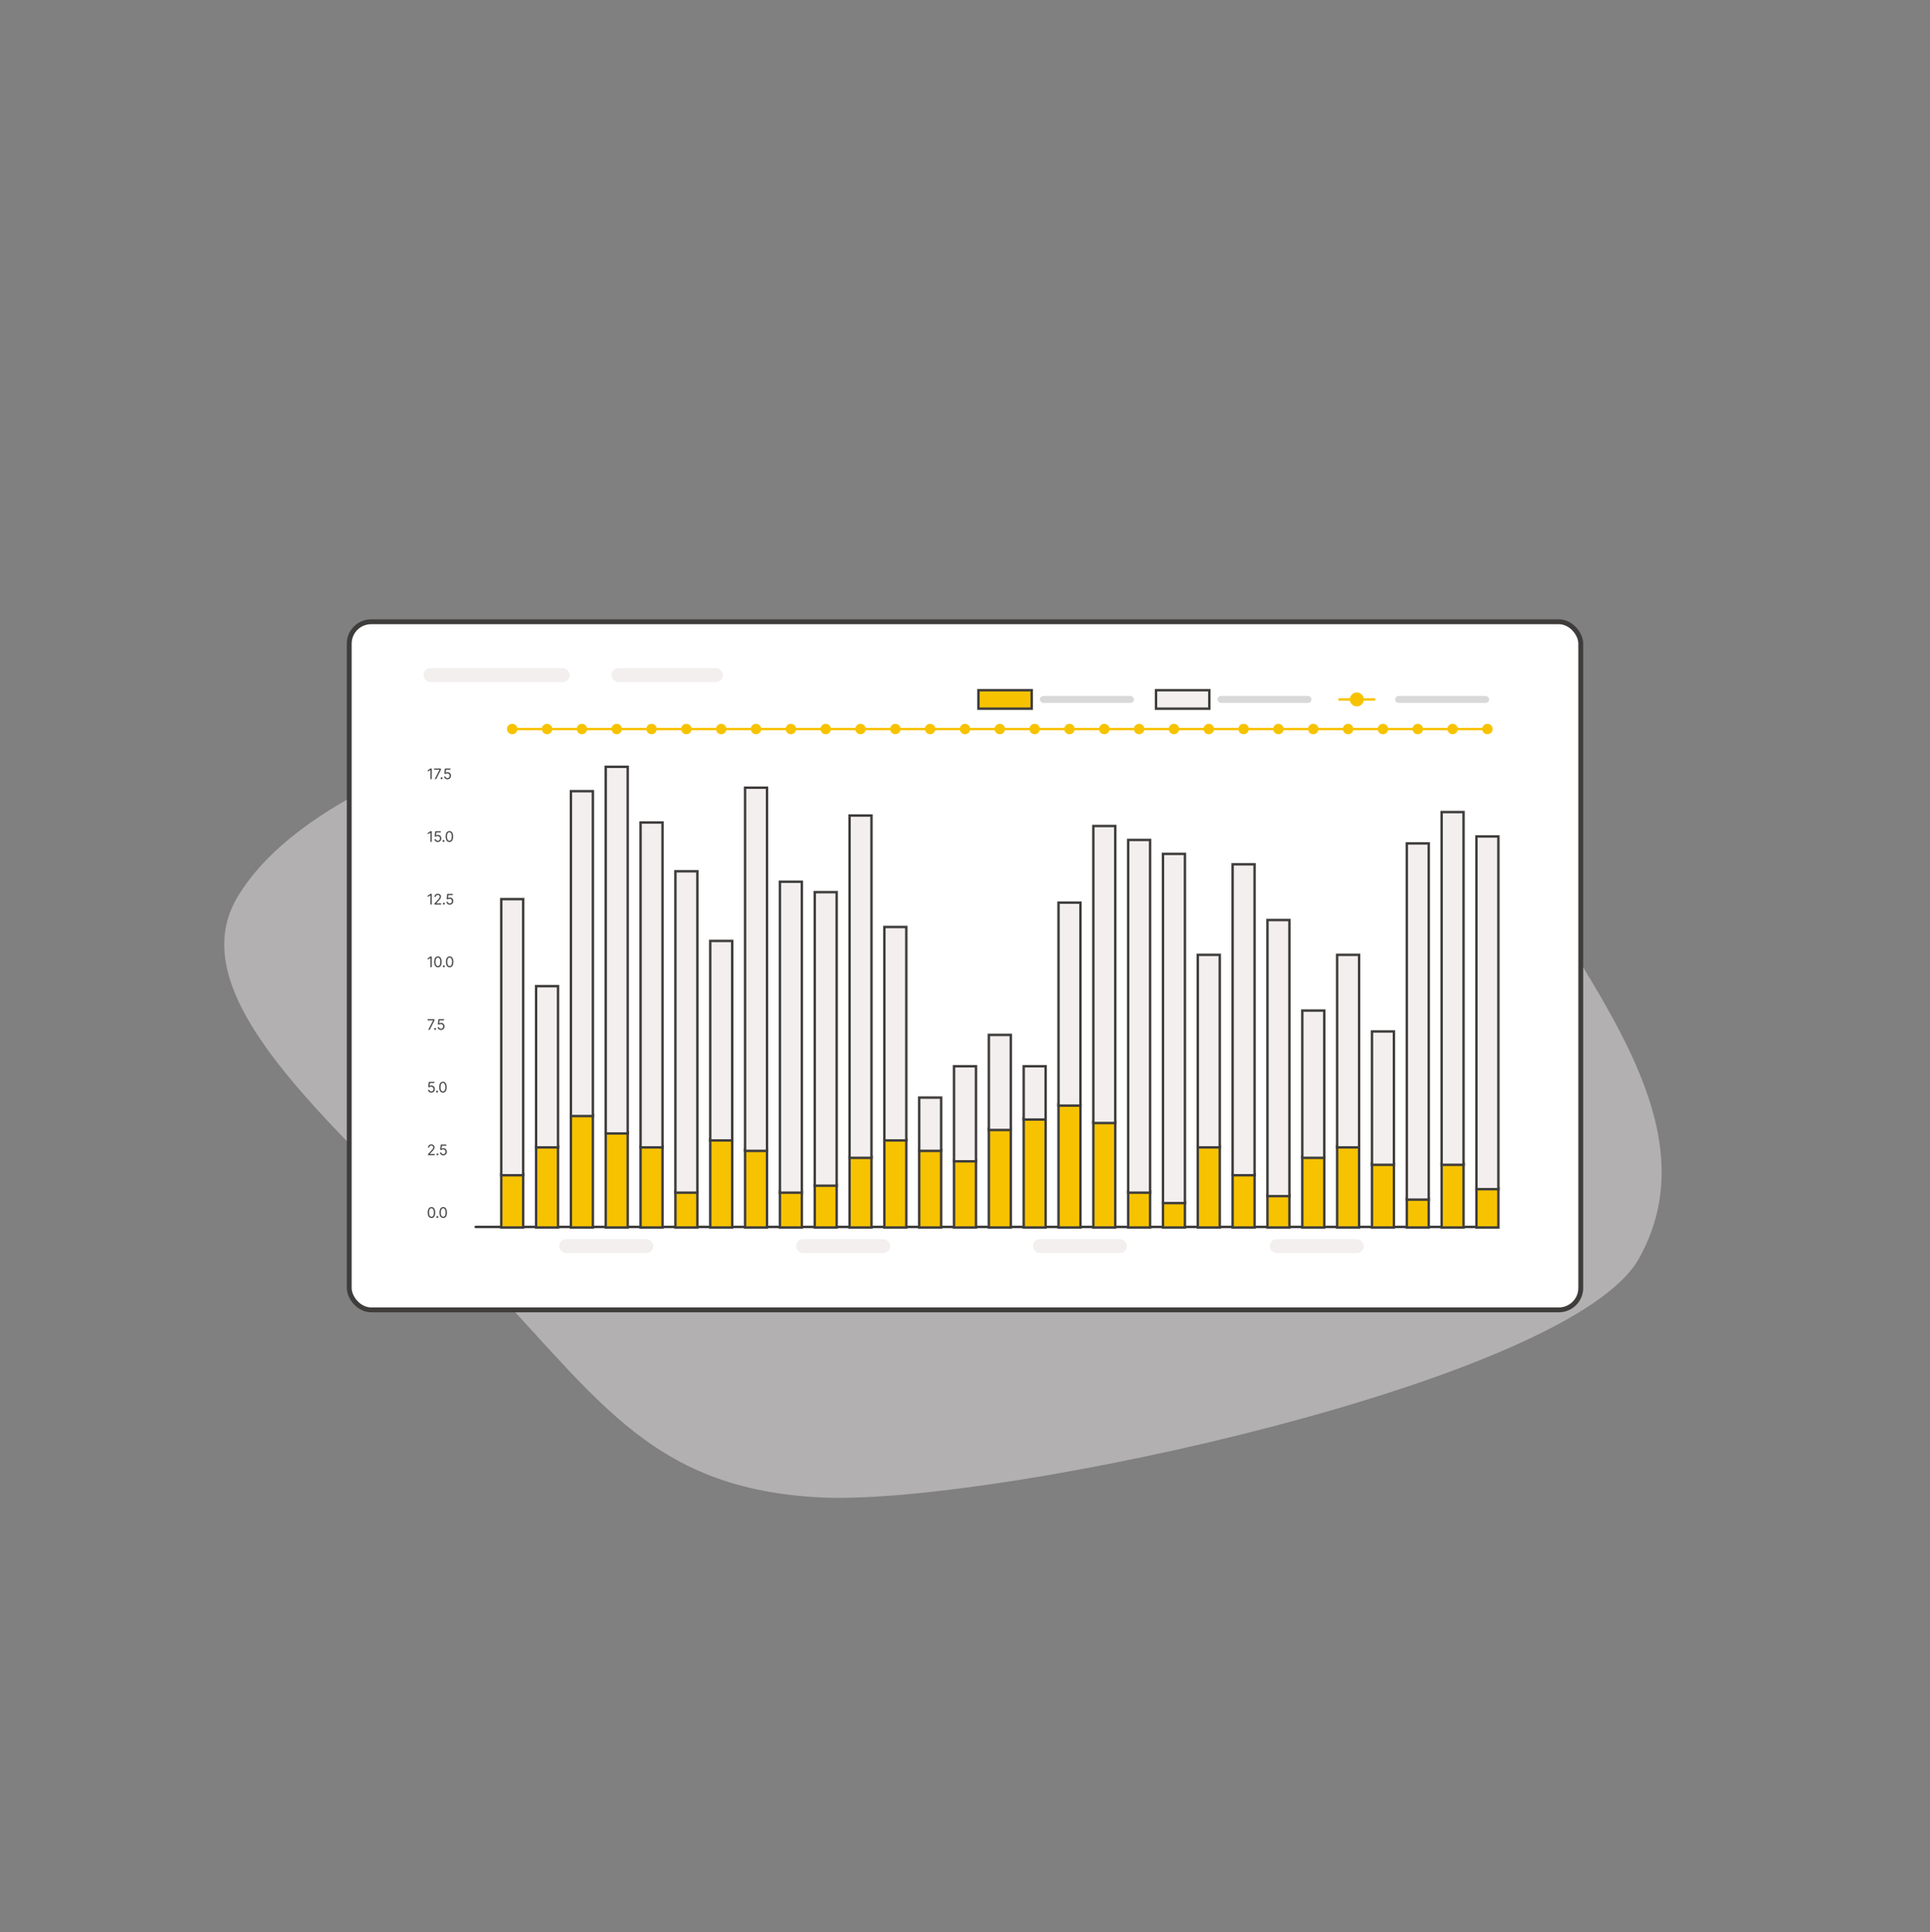 <svg xmlns="http://www.w3.org/2000/svg" width="794" height="795" viewBox="0 0 794 795" fill="none"><rect x="0" y="0" width="794" height="795" fill="#808080" stroke="none"/><path d="M190.076 516.828C134.471 460.752 73.855 409.786 97.51 369.421C133.687 307.686 279.145 280.413 347.432 270.838C416.474 260.698 465.958 257.789 505.515 272.508C545.078 286.655 609.212 326.444 634.969 370.764C660.72 415.655 702.4 467.996 674.147 518.038C645.895 568.079 413.609 618.73 339.456 616.23C264.559 613.151 244.937 572.324 190.076 516.828Z" fill="#E4E1E0" fill-opacity="0.5"></path><circle cx="453.23" cy="333.054" r="5.208" transform="rotate(-135 453.23 333.054)" fill="#F7C300" stroke="#3F3D3C" stroke-width="2"></circle><rect x="143.678" y="255.834" width="506.643" height="283.126" rx="9" fill="white" stroke="#3F3D3C" stroke-width="2"></rect><path d="M177.619 316.215V320.579H177.09V316.769H177.065L175.999 317.477V316.94L177.09 316.215H177.619ZM178.878 320.579L180.83 316.718V316.684H178.58V316.215H181.375V316.71L179.432 320.579H178.878ZM181.662 320.613C181.557 320.613 181.467 320.575 181.392 320.5C181.316 320.425 181.279 320.335 181.279 320.229C181.279 320.124 181.316 320.034 181.392 319.959C181.467 319.884 181.557 319.846 181.662 319.846C181.767 319.846 181.858 319.884 181.933 319.959C182.008 320.034 182.046 320.124 182.046 320.229C182.046 320.299 182.028 320.363 181.993 320.421C181.958 320.479 181.912 320.526 181.854 320.562C181.797 320.596 181.733 320.613 181.662 320.613ZM184.083 320.639C183.833 320.639 183.608 320.589 183.408 320.489C183.208 320.39 183.047 320.254 182.926 320.08C182.806 319.907 182.74 319.71 182.728 319.488H183.24C183.26 319.685 183.349 319.849 183.508 319.978C183.669 320.106 183.86 320.17 184.083 320.17C184.262 320.17 184.421 320.128 184.561 320.044C184.701 319.96 184.811 319.845 184.891 319.699C184.972 319.551 185.012 319.384 185.012 319.198C185.012 319.008 184.97 318.838 184.887 318.689C184.804 318.538 184.691 318.42 184.546 318.333C184.401 318.246 184.235 318.202 184.049 318.201C183.916 318.2 183.779 318.22 183.638 318.263C183.497 318.304 183.382 318.357 183.291 318.423L182.796 318.363L183.061 316.215H185.328V316.684H183.504L183.35 317.971H183.376C183.466 317.9 183.578 317.841 183.713 317.794C183.848 317.747 183.988 317.724 184.135 317.724C184.402 317.724 184.64 317.788 184.848 317.916C185.059 318.042 185.223 318.215 185.343 318.435C185.463 318.656 185.524 318.907 185.524 319.19C185.524 319.468 185.461 319.717 185.336 319.935C185.213 320.153 185.042 320.325 184.825 320.451C184.608 320.576 184.36 320.639 184.083 320.639Z" fill="#3F3D3C"></path><path d="M177.619 342.006V346.369H177.09V342.559H177.065L175.999 343.267V342.73L177.09 342.006H177.619ZM180.105 346.429C179.855 346.429 179.63 346.379 179.43 346.28C179.23 346.18 179.069 346.044 178.948 345.871C178.828 345.697 178.761 345.5 178.75 345.278H179.261C179.281 345.476 179.371 345.639 179.53 345.768C179.69 345.896 179.882 345.96 180.105 345.96C180.284 345.96 180.443 345.918 180.582 345.834C180.723 345.751 180.833 345.635 180.913 345.489C180.994 345.341 181.034 345.175 181.034 344.988C181.034 344.798 180.992 344.628 180.908 344.479C180.826 344.329 180.712 344.21 180.568 344.123C180.423 344.037 180.257 343.993 180.071 343.991C179.938 343.99 179.801 344.01 179.66 344.053C179.519 344.094 179.404 344.148 179.313 344.213L178.818 344.153L179.082 342.006H181.35V342.474H179.526L179.372 343.761H179.398C179.487 343.69 179.6 343.631 179.734 343.584C179.869 343.537 180.01 343.514 180.156 343.514C180.423 343.514 180.661 343.578 180.87 343.706C181.08 343.832 181.245 344.006 181.364 344.226C181.485 344.446 181.546 344.697 181.546 344.98C181.546 345.258 181.483 345.507 181.358 345.726C181.234 345.943 181.064 346.115 180.847 346.241C180.629 346.366 180.382 346.429 180.105 346.429ZM182.471 346.403C182.366 346.403 182.276 346.366 182.2 346.29C182.125 346.215 182.087 346.125 182.087 346.02C182.087 345.915 182.125 345.824 182.2 345.749C182.276 345.674 182.366 345.636 182.471 345.636C182.576 345.636 182.666 345.674 182.742 345.749C182.817 345.824 182.854 345.915 182.854 346.02C182.854 346.089 182.837 346.153 182.801 346.211C182.767 346.27 182.721 346.317 182.663 346.352C182.606 346.386 182.542 346.403 182.471 346.403ZM184.887 346.429C184.566 346.429 184.293 346.341 184.067 346.167C183.841 345.991 183.668 345.736 183.549 345.402C183.43 345.067 183.37 344.662 183.37 344.187C183.37 343.716 183.43 343.313 183.549 342.979C183.67 342.644 183.843 342.388 184.069 342.212C184.296 342.035 184.569 341.946 184.887 341.946C185.205 341.946 185.477 342.035 185.703 342.212C185.931 342.388 186.104 342.644 186.223 342.979C186.344 343.313 186.404 343.716 186.404 344.187C186.404 344.662 186.345 345.067 186.225 345.402C186.106 345.736 185.933 345.991 185.708 346.167C185.482 346.341 185.208 346.429 184.887 346.429ZM184.887 345.96C185.205 345.96 185.453 345.807 185.629 345.5C185.805 345.193 185.893 344.756 185.893 344.187C185.893 343.809 185.852 343.488 185.771 343.222C185.692 342.956 185.577 342.754 185.426 342.615C185.277 342.476 185.097 342.406 184.887 342.406C184.572 342.406 184.325 342.562 184.148 342.873C183.97 343.182 183.882 343.621 183.882 344.187C183.882 344.565 183.921 344.886 184.001 345.15C184.08 345.415 184.195 345.616 184.344 345.753C184.494 345.891 184.676 345.96 184.887 345.96Z" fill="#3F3D3C"></path><path d="M177.619 367.796V372.16H177.09V368.35H177.065L175.999 369.057V368.52L177.09 367.796H177.619ZM178.742 372.16V371.776L180.182 370.199C180.351 370.015 180.49 369.854 180.6 369.718C180.709 369.58 180.79 369.451 180.842 369.33C180.896 369.208 180.923 369.08 180.923 368.947C180.923 368.793 180.886 368.66 180.813 368.548C180.74 368.436 180.641 368.349 180.514 368.288C180.388 368.227 180.246 368.197 180.088 368.197C179.921 368.197 179.774 368.231 179.649 368.301C179.526 368.369 179.43 368.465 179.362 368.589C179.295 368.712 179.261 368.857 179.261 369.023H178.759C178.759 368.768 178.818 368.543 178.935 368.35C179.053 368.157 179.214 368.006 179.417 367.898C179.622 367.79 179.851 367.736 180.105 367.736C180.361 367.736 180.587 367.79 180.785 367.898C180.982 368.006 181.137 368.152 181.249 368.335C181.362 368.518 181.418 368.722 181.418 368.947C181.418 369.107 181.389 369.264 181.33 369.417C181.274 369.569 181.174 369.739 181.032 369.927C180.891 370.113 180.696 370.34 180.446 370.609L179.466 371.657V371.691H181.494V372.16H178.742ZM182.617 372.194C182.512 372.194 182.422 372.156 182.347 372.081C182.272 372.006 182.234 371.915 182.234 371.81C182.234 371.705 182.272 371.615 182.347 371.54C182.422 371.464 182.512 371.427 182.617 371.427C182.723 371.427 182.813 371.464 182.888 371.54C182.963 371.615 183.001 371.705 183.001 371.81C183.001 371.88 182.983 371.944 182.948 372.002C182.914 372.06 182.867 372.107 182.809 372.143C182.752 372.177 182.688 372.194 182.617 372.194ZM185.038 372.219C184.788 372.219 184.563 372.17 184.363 372.07C184.163 371.971 184.002 371.834 183.882 371.661C183.761 371.488 183.695 371.29 183.683 371.069H184.195C184.215 371.266 184.304 371.43 184.463 371.559C184.624 371.687 184.815 371.751 185.038 371.751C185.217 371.751 185.377 371.709 185.516 371.625C185.656 371.541 185.766 371.426 185.846 371.28C185.927 371.132 185.967 370.965 185.967 370.779C185.967 370.589 185.926 370.419 185.842 370.27C185.759 370.119 185.646 370.001 185.501 369.914C185.356 369.827 185.19 369.783 185.004 369.782C184.871 369.78 184.734 369.801 184.593 369.844C184.453 369.885 184.337 369.938 184.246 370.003L183.752 369.944L184.016 367.796H186.283V368.265H184.459L184.306 369.552H184.331C184.421 369.481 184.533 369.422 184.668 369.375C184.803 369.328 184.943 369.305 185.09 369.305C185.357 369.305 185.595 369.368 185.803 369.496C186.014 369.623 186.178 369.796 186.298 370.016C186.418 370.236 186.479 370.488 186.479 370.77C186.479 371.049 186.416 371.297 186.291 371.516C186.168 371.734 185.997 371.905 185.78 372.032C185.563 372.157 185.315 372.219 185.038 372.219Z" fill="#3F3D3C"></path><path d="M177.619 393.586V397.95H177.09V394.14H177.065L175.999 394.847V394.311L177.09 393.586H177.619ZM180.165 398.009C179.844 398.009 179.57 397.922 179.345 397.747C179.119 397.571 178.946 397.316 178.827 396.982C178.707 396.647 178.648 396.242 178.648 395.768C178.648 395.296 178.707 394.894 178.827 394.56C178.948 394.225 179.121 393.969 179.347 393.793C179.574 393.615 179.847 393.526 180.165 393.526C180.483 393.526 180.755 393.615 180.981 393.793C181.208 393.969 181.381 394.225 181.501 394.56C181.622 394.894 181.682 395.296 181.682 395.768C181.682 396.242 181.622 396.647 181.503 396.982C181.384 397.316 181.211 397.571 180.985 397.747C180.759 397.922 180.486 398.009 180.165 398.009ZM180.165 397.541C180.483 397.541 180.73 397.387 180.906 397.08C181.082 396.774 181.171 396.336 181.171 395.768C181.171 395.39 181.13 395.068 181.049 394.803C180.97 394.537 180.855 394.335 180.704 394.195C180.555 394.056 180.375 393.987 180.165 393.987C179.85 393.987 179.603 394.142 179.426 394.453C179.248 394.763 179.159 395.201 179.159 395.768C179.159 396.146 179.199 396.467 179.279 396.731C179.358 396.995 179.472 397.196 179.622 397.334C179.772 397.472 179.953 397.541 180.165 397.541ZM182.582 397.984C182.477 397.984 182.387 397.946 182.312 397.871C182.236 397.796 182.199 397.705 182.199 397.6C182.199 397.495 182.236 397.405 182.312 397.33C182.387 397.254 182.477 397.217 182.582 397.217C182.687 397.217 182.778 397.254 182.853 397.33C182.928 397.405 182.966 397.495 182.966 397.6C182.966 397.67 182.948 397.734 182.912 397.792C182.878 397.85 182.832 397.897 182.774 397.933C182.717 397.967 182.653 397.984 182.582 397.984ZM184.999 398.009C184.678 398.009 184.404 397.922 184.178 397.747C183.952 397.571 183.78 397.316 183.66 396.982C183.541 396.647 183.481 396.242 183.481 395.768C183.481 395.296 183.541 394.894 183.66 394.56C183.781 394.225 183.954 393.969 184.18 393.793C184.408 393.615 184.68 393.526 184.999 393.526C185.317 393.526 185.589 393.615 185.815 393.793C186.042 393.969 186.215 394.225 186.334 394.56C186.455 394.894 186.516 395.296 186.516 395.768C186.516 396.242 186.456 396.647 186.337 396.982C186.217 397.316 186.045 397.571 185.819 397.747C185.593 397.922 185.32 398.009 184.999 398.009ZM184.999 397.541C185.317 397.541 185.564 397.387 185.74 397.08C185.916 396.774 186.004 396.336 186.004 395.768C186.004 395.39 185.964 395.068 185.883 394.803C185.803 394.537 185.688 394.335 185.538 394.195C185.388 394.056 185.209 393.987 184.999 393.987C184.683 393.987 184.437 394.142 184.259 394.453C184.082 394.763 183.993 395.201 183.993 395.768C183.993 396.146 184.033 396.467 184.112 396.731C184.192 396.995 184.306 397.196 184.455 397.334C184.606 397.472 184.787 397.541 184.999 397.541Z" fill="#3F3D3C"></path><path d="M176.221 423.74L178.173 419.879V419.845H175.923V419.377H178.718V419.871L176.775 423.74H176.221ZM179.005 423.774C178.9 423.774 178.81 423.737 178.735 423.661C178.659 423.586 178.622 423.496 178.622 423.391C178.622 423.286 178.659 423.195 178.735 423.12C178.81 423.045 178.9 423.007 179.005 423.007C179.11 423.007 179.201 423.045 179.276 423.12C179.351 423.195 179.389 423.286 179.389 423.391C179.389 423.46 179.371 423.524 179.336 423.583C179.301 423.641 179.255 423.688 179.197 423.723C179.14 423.757 179.076 423.774 179.005 423.774ZM181.426 423.8C181.176 423.8 180.951 423.75 180.751 423.651C180.551 423.551 180.39 423.415 180.269 423.242C180.149 423.068 180.083 422.871 180.071 422.649H180.583C180.602 422.847 180.692 423.01 180.851 423.139C181.012 423.267 181.203 423.331 181.426 423.331C181.605 423.331 181.764 423.289 181.904 423.205C182.044 423.122 182.154 423.007 182.234 422.86C182.315 422.713 182.355 422.546 182.355 422.36C182.355 422.169 182.313 421.999 182.23 421.85C182.147 421.7 182.034 421.581 181.889 421.494C181.744 421.408 181.578 421.364 181.392 421.362C181.259 421.361 181.122 421.382 180.981 421.424C180.84 421.465 180.725 421.519 180.634 421.584L180.139 421.524L180.404 419.377H182.671V419.845H180.847L180.693 421.132H180.719C180.808 421.061 180.921 421.002 181.056 420.955C181.191 420.909 181.331 420.885 181.477 420.885C181.745 420.885 181.982 420.949 182.191 421.077C182.401 421.203 182.566 421.377 182.686 421.597C182.806 421.817 182.867 422.068 182.867 422.351C182.867 422.629 182.804 422.878 182.679 423.097C182.556 423.314 182.385 423.486 182.168 423.612C181.95 423.737 181.703 423.8 181.426 423.8Z" fill="#3F3D3C"></path><path d="M177.448 449.59C177.198 449.59 176.973 449.54 176.773 449.441C176.572 449.342 176.412 449.205 176.291 449.032C176.17 448.859 176.104 448.661 176.093 448.44H176.604C176.624 448.637 176.714 448.8 176.873 448.93C177.033 449.058 177.225 449.121 177.448 449.121C177.627 449.121 177.786 449.08 177.925 448.996C178.066 448.912 178.176 448.797 178.256 448.651C178.337 448.503 178.377 448.336 178.377 448.15C178.377 447.959 178.335 447.79 178.251 447.641C178.169 447.49 178.055 447.371 177.911 447.285C177.766 447.198 177.6 447.154 177.414 447.153C177.281 447.151 177.143 447.172 177.003 447.214C176.862 447.256 176.746 447.309 176.656 447.374L176.161 447.315L176.425 445.167H178.692V445.636H176.869L176.715 446.923H176.741C176.83 446.852 176.942 446.793 177.077 446.746C177.212 446.699 177.353 446.675 177.499 446.675C177.766 446.675 178.004 446.739 178.213 446.867C178.423 446.994 178.588 447.167 178.707 447.387C178.828 447.607 178.888 447.859 178.888 448.141C178.888 448.42 178.826 448.668 178.701 448.887C178.577 449.104 178.407 449.276 178.19 449.403C177.972 449.528 177.725 449.59 177.448 449.59ZM179.814 449.565C179.709 449.565 179.619 449.527 179.543 449.452C179.468 449.376 179.43 449.286 179.43 449.181C179.43 449.076 179.468 448.986 179.543 448.91C179.619 448.835 179.709 448.798 179.814 448.798C179.919 448.798 180.009 448.835 180.084 448.91C180.16 448.986 180.197 449.076 180.197 449.181C180.197 449.251 180.18 449.315 180.144 449.373C180.11 449.431 180.064 449.478 180.006 449.513C179.949 449.548 179.885 449.565 179.814 449.565ZM182.23 449.59C181.909 449.59 181.636 449.503 181.41 449.328C181.184 449.152 181.011 448.897 180.892 448.563C180.773 448.228 180.713 447.823 180.713 447.349C180.713 446.877 180.773 446.474 180.892 446.141C181.013 445.805 181.186 445.55 181.412 445.374C181.639 445.196 181.912 445.107 182.23 445.107C182.548 445.107 182.82 445.196 183.046 445.374C183.273 445.55 183.447 445.805 183.566 446.141C183.687 446.474 183.747 446.877 183.747 447.349C183.747 447.823 183.688 448.228 183.568 448.563C183.449 448.897 183.276 449.152 183.05 449.328C182.825 449.503 182.551 449.59 182.23 449.59ZM182.23 449.121C182.548 449.121 182.795 448.968 182.972 448.661C183.148 448.354 183.236 447.917 183.236 447.349C183.236 446.971 183.195 446.649 183.114 446.384C183.035 446.118 182.92 445.915 182.769 445.776C182.62 445.637 182.44 445.567 182.23 445.567C181.915 445.567 181.668 445.723 181.491 446.034C181.313 446.344 181.224 446.782 181.224 447.349C181.224 447.727 181.264 448.048 181.344 448.312C181.423 448.576 181.538 448.777 181.687 448.915C181.837 449.053 182.018 449.121 182.23 449.121Z" fill="#3F3D3C"></path><path d="M176.085 475.321V474.937L177.525 473.361C177.694 473.176 177.833 473.015 177.942 472.879C178.052 472.741 178.133 472.612 178.185 472.491C178.239 472.369 178.266 472.241 178.266 472.108C178.266 471.954 178.229 471.822 178.156 471.709C178.083 471.597 177.984 471.51 177.857 471.449C177.731 471.388 177.589 471.358 177.431 471.358C177.263 471.358 177.117 471.393 176.992 471.462C176.869 471.53 176.773 471.626 176.705 471.75C176.638 471.873 176.604 472.018 176.604 472.184H176.102C176.102 471.929 176.161 471.704 176.278 471.511C176.396 471.318 176.557 471.167 176.76 471.059C176.964 470.951 177.194 470.898 177.448 470.898C177.704 470.898 177.93 470.951 178.128 471.059C178.325 471.167 178.48 471.313 178.592 471.496C178.705 471.679 178.761 471.883 178.761 472.108C178.761 472.268 178.732 472.425 178.673 472.579C178.616 472.731 178.517 472.9 178.375 473.088C178.234 473.274 178.039 473.501 177.789 473.77L176.809 474.818V474.852H178.837V475.321H176.085ZM179.96 475.355C179.855 475.355 179.765 475.317 179.69 475.242C179.614 475.167 179.577 475.076 179.577 474.971C179.577 474.866 179.614 474.776 179.69 474.701C179.765 474.625 179.855 474.588 179.96 474.588C180.065 474.588 180.156 474.625 180.231 474.701C180.306 474.776 180.344 474.866 180.344 474.971C180.344 475.041 180.326 475.105 180.291 475.163C180.256 475.221 180.21 475.268 180.152 475.304C180.095 475.338 180.031 475.355 179.96 475.355ZM182.381 475.38C182.131 475.38 181.906 475.331 181.706 475.231C181.506 475.132 181.345 474.996 181.224 474.822C181.104 474.649 181.038 474.451 181.026 474.23H181.538C181.558 474.427 181.647 474.591 181.806 474.72C181.967 474.848 182.158 474.912 182.381 474.912C182.56 474.912 182.719 474.87 182.859 474.786C182.999 474.702 183.109 474.587 183.189 474.441C183.27 474.293 183.31 474.126 183.31 473.94C183.31 473.75 183.268 473.58 183.185 473.431C183.102 473.28 182.989 473.162 182.844 473.075C182.699 472.988 182.533 472.944 182.347 472.943C182.214 472.942 182.077 472.962 181.936 473.005C181.795 473.046 181.68 473.099 181.589 473.165L181.094 473.105L181.359 470.957H183.626V471.426H181.802L181.648 472.713H181.674C181.764 472.642 181.876 472.583 182.011 472.536C182.146 472.489 182.286 472.466 182.433 472.466C182.7 472.466 182.938 472.53 183.146 472.657C183.357 472.784 183.521 472.957 183.641 473.177C183.761 473.398 183.822 473.649 183.822 473.932C183.822 474.21 183.759 474.459 183.634 474.677C183.511 474.895 183.34 475.067 183.123 475.193C182.906 475.318 182.658 475.38 182.381 475.38Z" fill="#3F3D3C"></path><path d="M177.508 501.171C177.187 501.171 176.913 501.083 176.687 500.909C176.462 500.733 176.289 500.478 176.17 500.144C176.05 499.809 175.991 499.404 175.991 498.929C175.991 498.458 176.05 498.055 176.17 497.721C176.29 497.386 176.464 497.13 176.69 496.954C176.917 496.777 177.19 496.688 177.508 496.688C177.826 496.688 178.098 496.777 178.324 496.954C178.551 497.13 178.724 497.386 178.844 497.721C178.964 498.055 179.025 498.458 179.025 498.929C179.025 499.404 178.965 499.809 178.846 500.144C178.727 500.478 178.554 500.733 178.328 500.909C178.102 501.083 177.829 501.171 177.508 501.171ZM177.508 500.702C177.826 500.702 178.073 500.549 178.249 500.242C178.425 499.935 178.513 499.497 178.513 498.929C178.513 498.551 178.473 498.23 178.392 497.964C178.312 497.698 178.197 497.496 178.047 497.357C177.898 497.218 177.718 497.148 177.508 497.148C177.192 497.148 176.946 497.304 176.768 497.615C176.591 497.924 176.502 498.363 176.502 498.929C176.502 499.307 176.542 499.628 176.621 499.892C176.701 500.157 176.815 500.358 176.964 500.495C177.115 500.633 177.296 500.702 177.508 500.702ZM179.925 501.145C179.82 501.145 179.73 501.108 179.655 501.032C179.579 500.957 179.542 500.867 179.542 500.762C179.542 500.657 179.579 500.566 179.655 500.491C179.73 500.416 179.82 500.378 179.925 500.378C180.03 500.378 180.12 500.416 180.196 500.491C180.271 500.566 180.309 500.657 180.309 500.762C180.309 500.831 180.291 500.895 180.255 500.953C180.221 501.012 180.175 501.059 180.117 501.094C180.06 501.128 179.996 501.145 179.925 501.145ZM182.341 501.171C182.02 501.171 181.747 501.083 181.521 500.909C181.295 500.733 181.123 500.478 181.003 500.144C180.884 499.809 180.824 499.404 180.824 498.929C180.824 498.458 180.884 498.055 181.003 497.721C181.124 497.386 181.297 497.13 181.523 496.954C181.751 496.777 182.023 496.688 182.341 496.688C182.66 496.688 182.932 496.777 183.158 496.954C183.385 497.13 183.558 497.386 183.677 497.721C183.798 498.055 183.859 498.458 183.859 498.929C183.859 499.404 183.799 499.809 183.68 500.144C183.56 500.478 183.388 500.733 183.162 500.909C182.936 501.083 182.662 501.171 182.341 501.171ZM182.341 500.702C182.66 500.702 182.907 500.549 183.083 500.242C183.259 499.935 183.347 499.497 183.347 498.929C183.347 498.551 183.307 498.23 183.226 497.964C183.146 497.698 183.031 497.496 182.881 497.357C182.731 497.218 182.552 497.148 182.341 497.148C182.026 497.148 181.78 497.304 181.602 497.615C181.425 497.924 181.336 498.363 181.336 498.929C181.336 499.307 181.376 499.628 181.455 499.892C181.535 500.157 181.649 500.358 181.798 500.495C181.949 500.633 182.13 500.702 182.341 500.702Z" fill="#3F3D3C"></path><path d="M195.691 504.857H616.154" stroke="#3F3D3C" stroke-linecap="round"></path><path d="M210.736 299.967H612.301" stroke="#F7C300" stroke-linecap="round"></path><rect x="230.078" y="509.872" width="38.685" height="5.731" rx="2.866" fill="#F2EFEE"></rect><rect x="174.199" y="274.893" width="60.177" height="5.731" rx="2.866" fill="#F2EFEE"></rect><rect x="251.57" y="274.893" width="45.849" height="5.731" rx="2.866" fill="#F2EFEE"></rect><rect x="427.805" y="286.356" width="38.685" height="2.866" rx="1.433" fill="#D9D9D9"></rect><rect x="327.508" y="509.872" width="38.685" height="5.731" rx="2.866" fill="#F2EFEE"></rect><rect x="424.939" y="509.872" width="38.685" height="5.731" rx="2.866" fill="#F2EFEE"></rect><rect x="522.369" y="509.872" width="38.685" height="5.731" rx="2.866" fill="#F2EFEE"></rect><rect x="206.221" y="483.149" width="9.03" height="21.925" fill="#F7C300" stroke="#3F3D3C"></rect><rect x="0.5" y="-0.5" width="9.03" height="113.624" transform="matrix(1 0 0 -1 205.721 483.082)" fill="#F2EFEE" stroke="#3F3D3C"></rect><rect x="220.549" y="471.687" width="9.03" height="33.387" fill="#F7C300" stroke="#3F3D3C"></rect><rect x="0.5" y="-0.5" width="9.03" height="66.341" transform="matrix(1 0 0 -1 220.049 471.619)" fill="#F2EFEE" stroke="#3F3D3C"></rect><rect x="234.877" y="458.791" width="9.03" height="46.282" fill="#F7C300" stroke="#3F3D3C"></rect><rect x="0.5" y="-0.5" width="9.03" height="133.683" transform="matrix(1 0 0 -1 234.377 458.724)" fill="#F2EFEE" stroke="#3F3D3C"></rect><rect x="249.205" y="465.955" width="9.03" height="39.118" fill="#F7C300" stroke="#3F3D3C"></rect><rect x="0.5" y="-0.5" width="9.03" height="150.876" transform="matrix(1 0 0 -1 248.705 465.888)" fill="#F2EFEE" stroke="#3F3D3C"></rect><rect x="263.533" y="471.687" width="9.03" height="33.387" fill="#F7C300" stroke="#3F3D3C"></rect><rect x="0.5" y="-0.5" width="9.03" height="133.683" transform="matrix(1 0 0 -1 263.033 471.619)" fill="#F2EFEE" stroke="#3F3D3C"></rect><rect x="277.861" y="490.313" width="9.03" height="14.761" fill="#F7C300" stroke="#3F3D3C"></rect><rect x="0.5" y="-0.5" width="9.03" height="132.25" transform="matrix(1 0 0 -1 277.361 490.246)" fill="#F2EFEE" stroke="#3F3D3C"></rect><rect x="292.188" y="468.821" width="9.03" height="36.253" fill="#F7C300" stroke="#3F3D3C"></rect><rect x="0.5" y="-0.5" width="9.03" height="82.102" transform="matrix(1 0 0 -1 291.688 468.754)" fill="#F2EFEE" stroke="#3F3D3C"></rect><rect x="306.516" y="473.119" width="9.03" height="31.954" fill="#F7C300" stroke="#3F3D3C"></rect><rect x="0.5" y="-0.5" width="9.03" height="149.444" transform="matrix(1 0 0 -1 306.016 473.052)" fill="#F2EFEE" stroke="#3F3D3C"></rect><rect x="320.846" y="490.313" width="9.03" height="14.761" fill="#F7C300" stroke="#3F3D3C"></rect><rect x="0.5" y="-0.5" width="9.03" height="127.952" transform="matrix(1 0 0 -1 320.346 490.246)" fill="#F2EFEE" stroke="#3F3D3C"></rect><rect x="335.172" y="487.447" width="9.03" height="17.626" fill="#F7C300" stroke="#3F3D3C"></rect><rect x="0.5" y="-0.5" width="9.03" height="120.788" transform="matrix(1 0 0 -1 334.672 487.38)" fill="#F2EFEE" stroke="#3F3D3C"></rect><rect x="349.5" y="475.985" width="9.03" height="29.089" fill="#F7C300" stroke="#3F3D3C"></rect><rect x="0.5" y="-0.5" width="9.03" height="140.847" transform="matrix(1 0 0 -1 349 475.918)" fill="#F2EFEE" stroke="#3F3D3C"></rect><rect x="363.828" y="468.821" width="9.03" height="36.253" fill="#F7C300" stroke="#3F3D3C"></rect><rect x="0.5" y="-0.5" width="9.03" height="87.833" transform="matrix(1 0 0 -1 363.328 468.754)" fill="#F2EFEE" stroke="#3F3D3C"></rect><rect x="378.156" y="473.119" width="9.03" height="31.954" fill="#F7C300" stroke="#3F3D3C"></rect><rect x="0.5" y="-0.5" width="9.03" height="21.925" transform="matrix(1 0 0 -1 377.656 473.052)" fill="#F2EFEE" stroke="#3F3D3C"></rect><rect x="392.484" y="477.418" width="9.03" height="27.656" fill="#F7C300" stroke="#3F3D3C"></rect><rect x="0.5" y="-0.5" width="9.03" height="39.118" transform="matrix(1 0 0 -1 391.984 477.35)" fill="#F2EFEE" stroke="#3F3D3C"></rect><rect x="406.812" y="464.522" width="9.03" height="40.551" fill="#F7C300" stroke="#3F3D3C"></rect><rect x="0.5" y="-0.5" width="9.03" height="39.118" transform="matrix(1 0 0 -1 406.313 464.455)" fill="#F2EFEE" stroke="#3F3D3C"></rect><rect x="421.141" y="460.224" width="9.03" height="44.849" fill="#F7C300" stroke="#3F3D3C"></rect><rect x="0.5" y="-0.5" width="9.03" height="21.925" transform="matrix(1 0 0 -1 420.641 460.157)" fill="#F2EFEE" stroke="#3F3D3C"></rect><rect x="435.469" y="454.493" width="9.03" height="50.581" fill="#F7C300" stroke="#3F3D3C"></rect><rect x="0.5" y="-0.5" width="9.03" height="83.535" transform="matrix(1 0 0 -1 434.969 454.426)" fill="#F2EFEE" stroke="#3F3D3C"></rect><rect x="449.797" y="461.657" width="9.03" height="43.417" fill="#F7C300" stroke="#3F3D3C"></rect><rect x="0.5" y="-0.5" width="9.03" height="122.22" transform="matrix(1 0 0 -1 449.297 461.59)" fill="#F2EFEE" stroke="#3F3D3C"></rect><rect x="464.123" y="490.313" width="9.03" height="14.761" fill="#F7C300" stroke="#3F3D3C"></rect><rect x="0.5" y="-0.5" width="9.03" height="145.145" transform="matrix(1 0 0 -1 463.623 490.246)" fill="#F2EFEE" stroke="#3F3D3C"></rect><rect x="478.451" y="494.611" width="9.03" height="10.462" fill="#F7C300" stroke="#3F3D3C"></rect><rect x="0.5" y="-0.5" width="9.03" height="143.712" transform="matrix(1 0 0 -1 477.951 494.544)" fill="#F2EFEE" stroke="#3F3D3C"></rect><rect x="492.781" y="471.687" width="9.03" height="33.387" fill="#F7C300" stroke="#3F3D3C"></rect><rect x="0.5" y="-0.5" width="9.03" height="79.237" transform="matrix(1 0 0 -1 492.281 471.619)" fill="#F2EFEE" stroke="#3F3D3C"></rect><rect x="507.107" y="483.149" width="9.03" height="21.925" fill="#F7C300" stroke="#3F3D3C"></rect><rect x="0.5" y="-0.5" width="9.03" height="127.952" transform="matrix(1 0 0 -1 506.607 483.082)" fill="#F2EFEE" stroke="#3F3D3C"></rect><rect x="521.436" y="491.746" width="9.03" height="13.328" fill="#F7C300" stroke="#3F3D3C"></rect><rect x="0.5" y="-0.5" width="9.03" height="113.624" transform="matrix(1 0 0 -1 520.936 491.678)" fill="#F2EFEE" stroke="#3F3D3C"></rect><rect x="535.764" y="475.985" width="9.03" height="29.089" fill="#F7C300" stroke="#3F3D3C"></rect><rect x="0.5" y="-0.5" width="9.03" height="60.61" transform="matrix(1 0 0 -1 535.264 475.918)" fill="#F2EFEE" stroke="#3F3D3C"></rect><rect x="550.092" y="471.687" width="9.03" height="33.387" fill="#F7C300" stroke="#3F3D3C"></rect><rect x="0.5" y="-0.5" width="9.03" height="79.237" transform="matrix(1 0 0 -1 549.592 471.619)" fill="#F2EFEE" stroke="#3F3D3C"></rect><rect x="564.42" y="478.85" width="9.03" height="26.223" fill="#F7C300" stroke="#3F3D3C"></rect><rect x="0.5" y="-0.5" width="9.03" height="54.879" transform="matrix(1 0 0 -1 563.92 478.783)" fill="#F2EFEE" stroke="#3F3D3C"></rect><rect x="578.748" y="493.178" width="9.03" height="11.895" fill="#F7C300" stroke="#3F3D3C"></rect><rect x="0.5" y="-0.5" width="9.03" height="146.578" transform="matrix(1 0 0 -1 578.248 493.111)" fill="#F2EFEE" stroke="#3F3D3C"></rect><rect x="593.076" y="478.85" width="9.03" height="26.223" fill="#F7C300" stroke="#3F3D3C"></rect><rect x="0.5" y="-0.5" width="9.03" height="145.145" transform="matrix(1 0 0 -1 592.576 478.783)" fill="#F2EFEE" stroke="#3F3D3C"></rect><rect x="607.404" y="488.88" width="9.03" height="16.194" fill="#F7C300" stroke="#3F3D3C"></rect><rect x="0.5" y="-0.5" width="9.03" height="145.145" transform="matrix(1 0 0 -1 606.904 488.813)" fill="#F2EFEE" stroke="#3F3D3C"></rect><circle cx="210.735" cy="299.967" r="2.149" fill="#F7C300"></circle><circle cx="225.063" cy="299.967" r="2.149" fill="#F7C300"></circle><circle cx="239.391" cy="299.967" r="2.149" fill="#F7C300"></circle><circle cx="253.72" cy="299.967" r="2.149" fill="#F7C300"></circle><circle cx="268.048" cy="299.967" r="2.149" fill="#F7C300"></circle><circle cx="282.376" cy="299.967" r="2.149" fill="#F7C300"></circle><circle cx="296.704" cy="299.967" r="2.149" fill="#F7C300"></circle><circle cx="311.03" cy="299.967" r="2.149" fill="#F7C300"></circle><circle cx="325.36" cy="299.967" r="2.149" fill="#F7C300"></circle><circle cx="339.688" cy="299.967" r="2.149" fill="#F7C300"></circle><circle cx="354.014" cy="299.967" r="2.149" fill="#F7C300"></circle><circle cx="368.343" cy="299.967" r="2.149" fill="#F7C300"></circle><circle cx="382.671" cy="299.967" r="2.149" fill="#F7C300"></circle><circle cx="439.983" cy="299.967" r="2.149" fill="#F7C300"></circle><circle cx="454.311" cy="299.967" r="2.149" fill="#F7C300"></circle><circle cx="468.639" cy="299.967" r="2.149" fill="#F7C300"></circle><circle cx="482.966" cy="299.967" r="2.149" fill="#F7C300"></circle><circle cx="497.296" cy="299.967" r="2.149" fill="#F7C300"></circle><circle cx="511.624" cy="299.967" r="2.149" fill="#F7C300"></circle><circle cx="525.95" cy="299.967" r="2.149" fill="#F7C300"></circle><circle cx="540.278" cy="299.967" r="2.149" fill="#F7C300"></circle><circle cx="554.606" cy="299.967" r="2.149" fill="#F7C300"></circle><circle cx="568.934" cy="299.967" r="2.149" fill="#F7C300"></circle><circle cx="558.19" cy="287.789" r="2.866" fill="#F7C300"></circle><circle cx="583.262" cy="299.967" r="2.149" fill="#F7C300"></circle><circle cx="597.591" cy="299.967" r="2.149" fill="#F7C300"></circle><circle cx="611.919" cy="299.967" r="2.149" fill="#F7C300"></circle><circle cx="396.999" cy="299.967" r="2.149" fill="#F7C300"></circle><circle cx="411.327" cy="299.967" r="2.149" fill="#F7C300"></circle><circle cx="425.655" cy="299.967" r="2.149" fill="#F7C300"></circle><rect x="402.514" y="283.99" width="21.925" height="7.597" fill="#F7C300" stroke="#3F3D3C"></rect><rect x="500.877" y="286.356" width="38.685" height="2.866" rx="1.433" fill="#D9D9D9"></rect><rect x="475.586" y="283.99" width="21.925" height="7.597" fill="#F2EFEE" stroke="#3F3D3C"></rect><rect x="573.949" y="286.356" width="38.685" height="2.866" rx="1.433" fill="#D9D9D9"></rect><path d="M551.025 287.789H565.353" stroke="#F7C300" stroke-linecap="round"></path></svg>